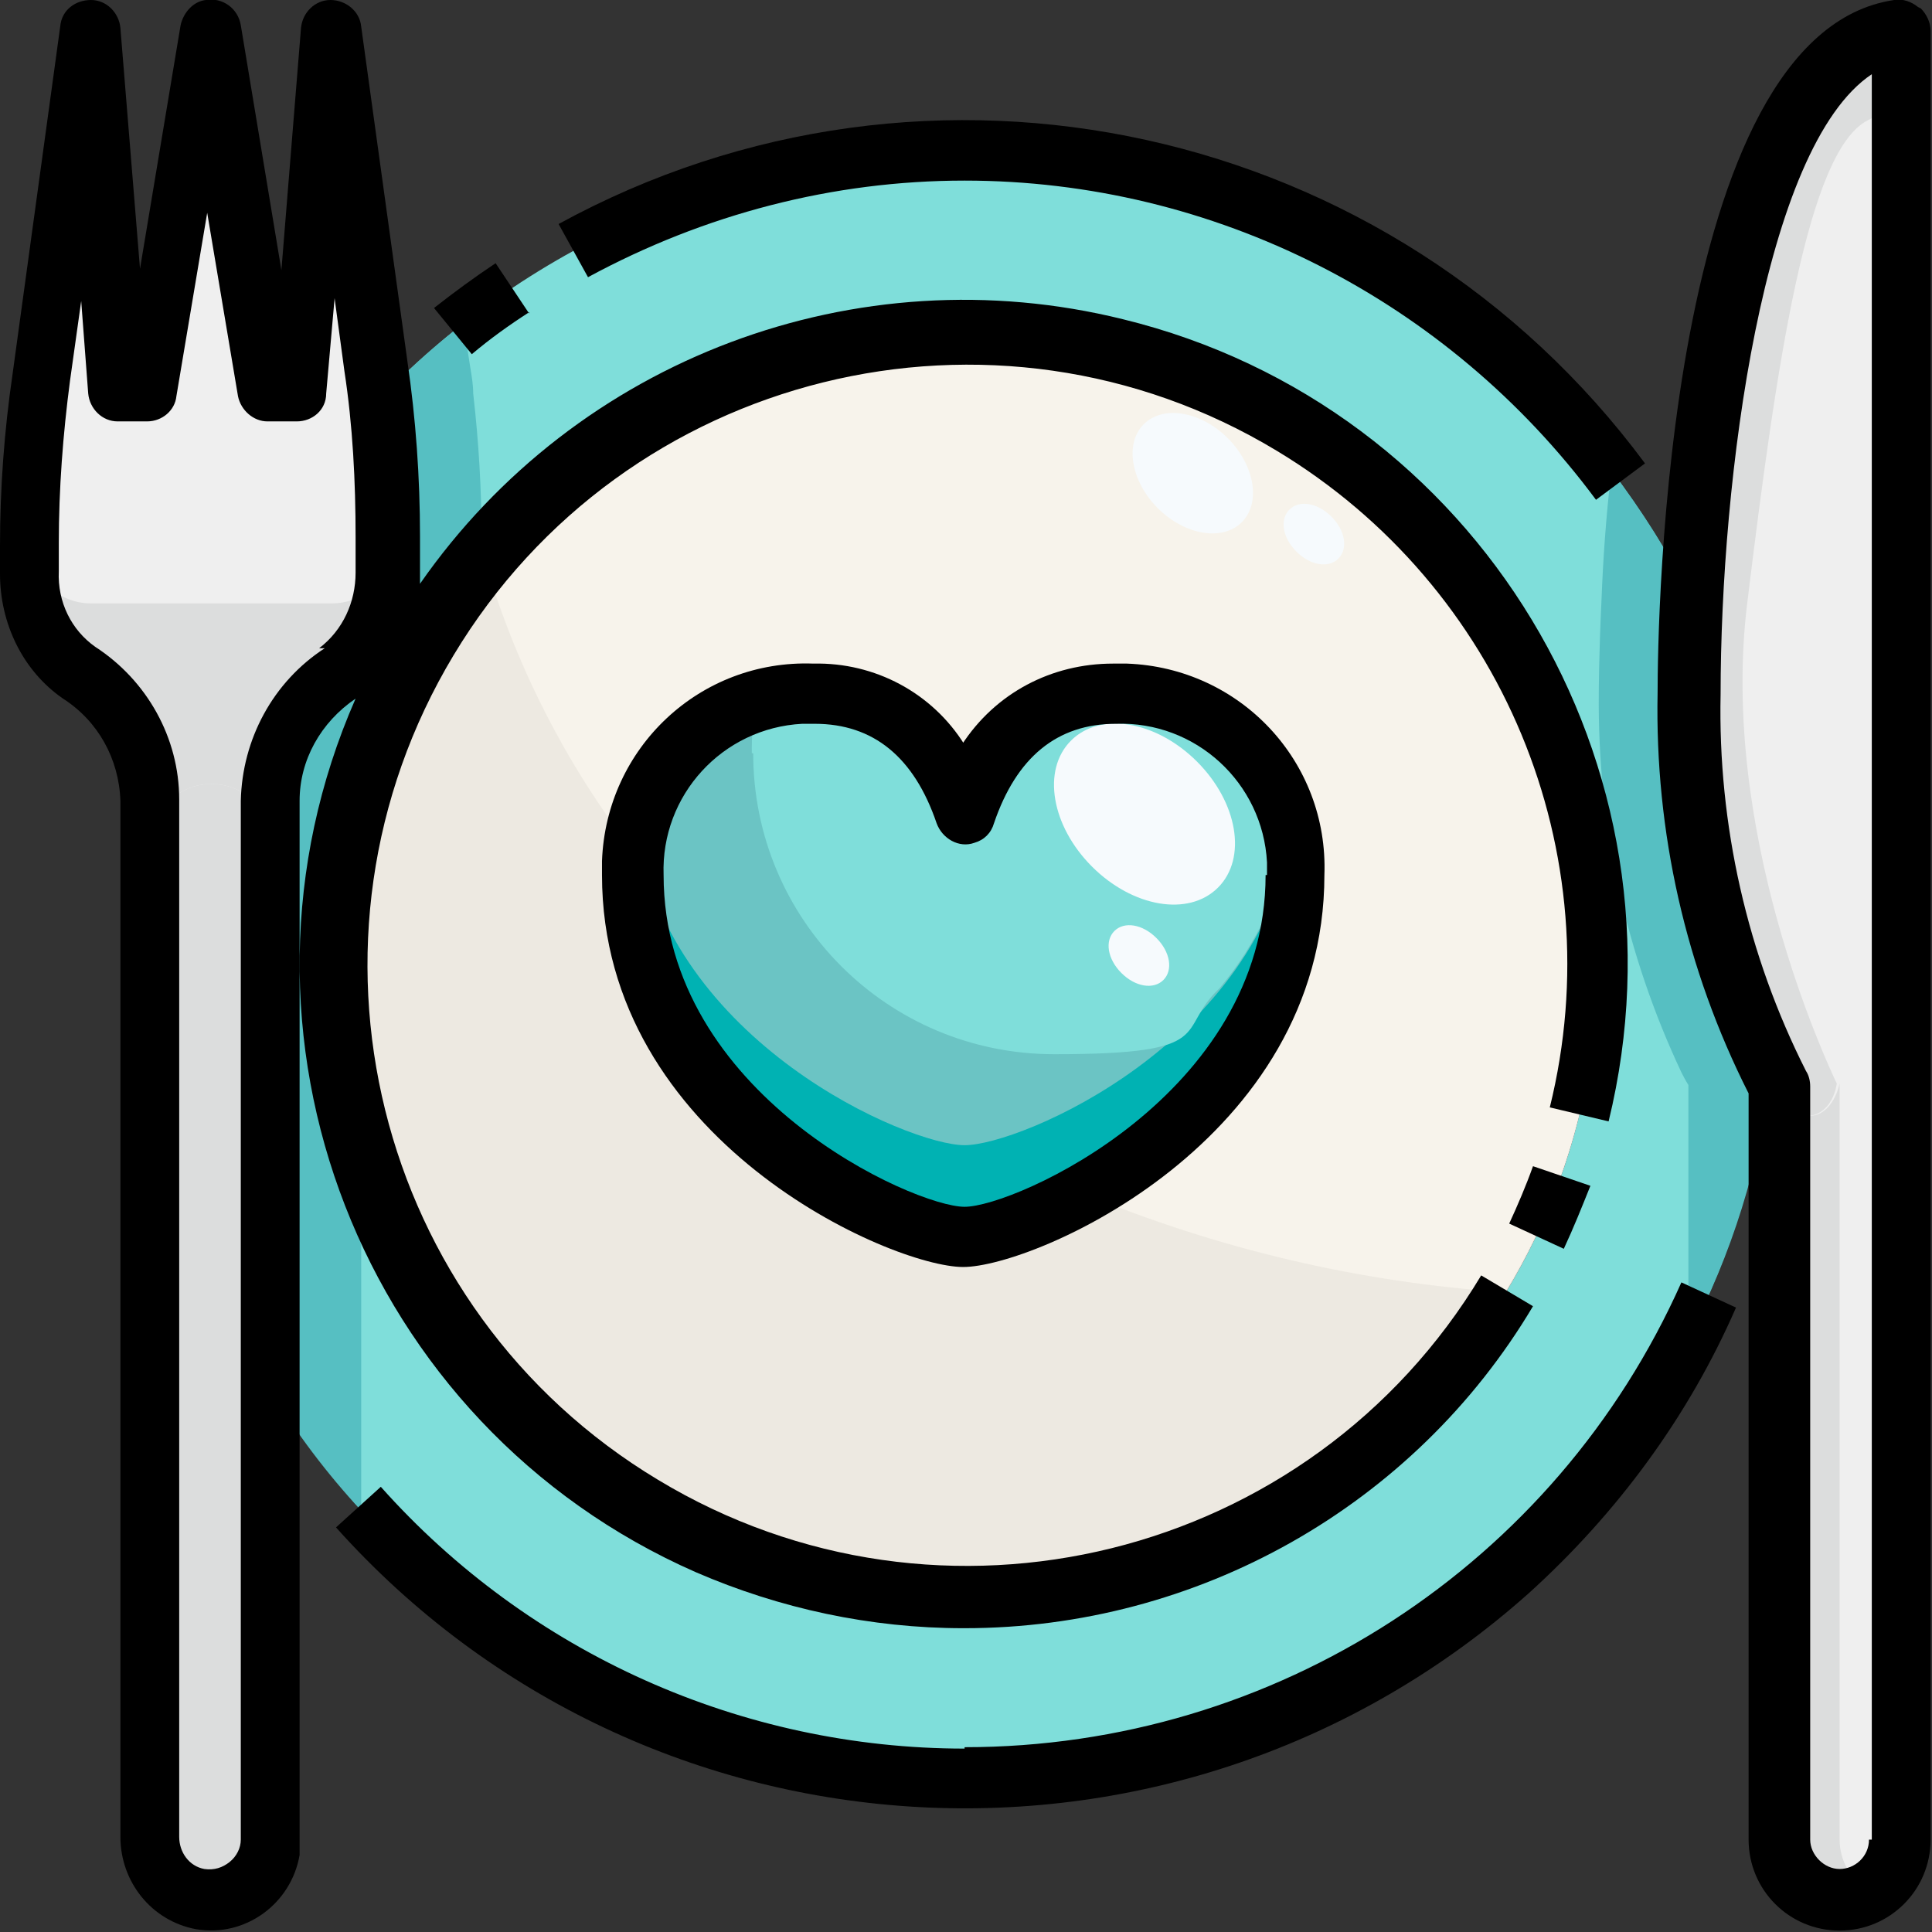 <?xml version="1.0" encoding="UTF-8"?>
<svg id="_レイヤー_1" data-name="レイヤー_1" xmlns="http://www.w3.org/2000/svg" version="1.1" viewBox="0 0 138 138">
  <rect x="0" y="0" width="138" height="138" fill="#333333" stroke="none"/>
  <!-- Generator: Adobe Illustrator 29.3.1, SVG Export Plug-In . SVG Version: 2.1.0 Build 151)  -->
  <defs>
    <style>
      .st0 {
        fill: #7fdeda;
      }

      .st1 {
        fill: #6bc4c4;
      }

      .st2 {
        fill: #ede9e1;
      }

      .st3 {
        fill: #00b2b3;
      }

      .st4 {
        fill: #f6fafd;
      }

      .st5 {
        fill: #efefef;
      }

      .st6 {
        fill: #56bfc2;
      }

      .st7 {
        fill: #f7f3eb;
      }

      .st8 {
        fill: #ff8aa3;
      }

      .st9 {
        fill: #dcdddd;
      }

      .st10 {
        fill: #cdc3b4;
      }
    </style>
  </defs>
  <path class="st5" d="M19.4,99.4v32c0,2.4-1.9,4.3-4.3,4.3s-.5,0-.7,0c-2.1-.4-3.6-2.3-3.6-4.5V57.2c0-3.7-1.9-7.1-5-9.1-2.3-1.6-3.7-4.3-3.6-7.1v-2c0-4,.3-8,.8-11.9L6.5,2.2l2.1,25.8h2.1L15.1,2.2l4.3,25.8h2.1l2.1-25.8,3.4,24.1c0,.6.2,1.2.2,1.8.4,3.4.6,6.9.6,10.4v2.5c0,2.8-1.3,5.5-3.6,7.1-3.1,2-5,5.4-5,9.1v42.2h0Z"/>
  <path class="st5" d="M120.8,42.7c.7-12.7,3.5-38.9,14.9-40.6v129.2c0,2.4-1.9,4.3-4.3,4.3s-4.3-1.9-4.3-4.3v-53.8s-.2-.3-.5-.9c-4-8.5-6.1-17.7-5.9-27.1,0,0,0-2.7.2-6.8h0Z"/>
  <path class="st0" d="M120.6,49.5c-.1,9.4,1.9,18.6,5.9,27.1-4.2,31.8-33.5,54.2-65.3,49.9-17.3-2.3-32.7-12.3-41.8-27.2v-42.2c0-3.7,1.9-7.1,5-9.1,2.3-1.6,3.7-4.3,3.6-7.1v-2.5c0-3.5-.2-6.9-.6-10.4h.2c22.6-22.8,59.4-23,82.2-.4,4.5,4.4,8.1,9.5,11,15.1-.2,4.1-.2,6.8-.2,6.8ZM114.1,68.9c0-25-20.2-45.2-45.2-45.2s-45.2,20.3-45.2,45.2,20.2,45.2,45.2,45.2,45.2-20.3,45.2-45.2Z"/>
  <path class="st2" d="M68.9,23.7c25,0,45.2,20.3,45.2,45.2s-20.2,45.2-45.2,45.2-45.2-20.2-45.2-45.2,20.2-45.2,45.2-45.2ZM92.6,62.5c.3-6.8-5-12.6-11.9-12.9h-1c-4.3,0-8.6,2.1-10.8,8.6-2.1-6.5-6.5-8.6-10.8-8.6-6.8-.3-12.6,5-12.9,11.9v1c0,17.4,19.4,25.8,23.7,25.8s23.7-8.4,23.7-25.8h0Z"/>
  <path class="st8" d="M79.6,49.5c6.8-.3,12.6,5,12.9,11.9v1c0,17.4-19.4,25.8-23.7,25.8s-23.7-8.4-23.7-25.8c-.3-6.8,5-12.6,11.9-12.9h1c4.3,0,8.6,2.1,10.8,8.6,2.1-6.5,6.5-8.6,10.8-8.6h0Z"/>
  <path class="st1" d="M79.6,49.5c6.8-.3,12.6,5,12.9,11.9v1c0,17.4-19.4,25.8-23.7,25.8s-23.7-8.4-23.7-25.8c-.3-6.8,5-12.6,11.9-12.9h1c4.3,0,8.6,2.1,10.8,8.6,2.1-6.5,6.5-8.6,10.8-8.6h0Z"/>
  <path class="st3" d="M68.9,81.8c-4,0-21.1-7.3-23.4-22.4-.2,1-.3,2-.3,3,0,17.4,19.4,25.8,23.7,25.8s23.7-8.4,23.7-25.8,0-2-.3-3c-2.3,15.1-19.4,22.4-23.4,22.4Z"/>
  <path class="st0" d="M53.8,53.8c0,11.9,9.6,21.5,21.5,21.5s8.6-1.7,11.8-4.7c2.7-3.2,4.5-7.1,5.1-11.2-1.2-6-6.6-10.2-12.6-9.9-4.3,0-8.6,2.1-10.8,8.6-2.1-6.5-6.5-8.6-10.8-8.6s-4.3,1.9-4.3,4.3h0Z"/>
  <path class="st4" d="M87,63.4c2.1-2.1,1.4-6.1-1.5-9-2.9-2.9-6.9-3.6-9-1.5-2.1,2.1-1.4,6.1,1.5,9,2.9,2.9,6.9,3.6,9,1.5Z"/>
  <path class="st4" d="M83.1,70c.7-.7.5-2-.5-3-1-1-2.3-1.2-3-.5-.7.7-.5,2,.5,3,1,1,2.3,1.2,3,.5Z"/>
  <path class="st10" d="M25.8,82.7v-25.6c0-3.7,1.9-7.1,5-9.1,2.3-1.6,3.7-4.3,3.6-7.1v-1.3c-10.1,11.9-13.4,28.2-8.6,43h0Z"/>
  <path class="st6" d="M25.8,82.7c-4.8-14.9-1.5-31.1,8.6-43v-1.2c0-3.5-.2-6.9-.6-10.4,0-.6-.1-1.2-.2-1.8l-.5-3.2c-1.8,1.4-3.5,2.9-5.1,4.5v.4h-.7c.4,3.5.6,6.9.6,10.4v2.5c0,2.8-1.3,5.5-3.6,7.1-3.1,2-5,5.4-5,9.1v42.2c1.9,3.1,4,5.9,6.5,8.6v-25.3h0Z"/>
  <path class="st6" d="M120.6,49.5s0-2.7.2-6.8c-1.6-3.2-3.5-6.2-5.7-9.1-.4,3.4-.6,6.5-.7,9.1-.2,4.1-.2,6.8-.2,6.8-.1,9.4,1.9,18.6,5.9,27.1.3.6.5.9.5.9v18c3.1-5.9,5.1-12.3,5.9-18.9-4-8.5-6.1-17.7-5.9-27.1h0Z"/>
  <path class="st9" d="M129.2,79.7c-1.2,0-2.1-1.3-2.1-2.9v54.6c0,2.4,1.9,4.3,4.2,4.3.8,0,1.5-.2,2.2-.6-1.3-.8-2.1-2.2-2.1-3.7v-54c-.3,1.3-1.1,2.3-2.1,2.3h0Z"/>
  <path class="st9" d="M120.8,42.7c-.2,4.1-.2,6.8-.2,6.8-.1,9.4,1.9,18.6,5.9,27.1.3.6.5.9.5.9v-.7c0,1.6,1,2.9,2.1,2.9s1.9-1,2.1-2.3c-.8-1.7-8.4-18-6.4-34.3,2.1-17.2,4.3-32.3,8.6-34.5l2.1-1.1V2.1c-11.4,1.6-14.2,27.8-14.9,40.6h0Z"/>
  <path class="st9" d="M15.1,56c-2.4,0-4.3,1.9-4.3,4.3v70.9c0,2.2,1.5,4,3.6,4.5,2.4.4,4.6-1.2,5-3.5,0-.2,0-.5,0-.7V60.3c0-2.4-1.9-4.3-4.3-4.3h0Z"/>
  <path class="st9" d="M23.7,43.1H6.5c-2.4,0-4.3-1.9-4.3-4.3v2.1c0,2.8,1.3,5.5,3.6,7.1,3.1,2,5,5.4,5,9.1v3.2c0-2.4,1.9-4.3,4.3-4.3s4.3,1.9,4.3,4.3v-3.2c0-3.7,1.9-7.1,5-9.1,2.3-1.6,3.7-4.3,3.6-7.1v-2.1c0,2.4-1.9,4.3-4.3,4.3h0Z"/>
  <path class="st7" d="M68.9,23.7c-13.2,0-25.8,5.8-34.4,15.9,2.2,7.7,5.9,15,10.8,21.3.5-6.6,6.2-11.7,12.8-11.4,4.3,0,8.6,2.1,10.8,8.6,2.1-6.5,6.5-8.6,10.8-8.6,6.8-.3,12.6,5,12.9,11.9v1c0,11.4-8.3,19-15.3,22.8,9.6,4,19.8,6.4,30.2,7.1,13-21.3,6.2-49.1-15-62.1-7.1-4.3-15.3-6.6-23.6-6.6h0Z"/>
  <path class="st4" d="M88.7,37.3c1.4-1.4.9-4.1-1-6-1.9-1.9-4.6-2.4-6-1-1.4,1.4-.9,4.1,1,6,1.9,1.9,4.6,2.4,6,1Z"/>
  <path class="st4" d="M95.6,39.9c.7-.7.5-2-.5-3-1-1-2.3-1.2-3-.5-.7.7-.5,2,.5,3s2.3,1.2,3,.5Z"/>
  <path d="M68.9,12.9c17.8,0,34.5,8.5,45.1,22.8l3.5-2.6C99.5,8.8,66.4,1.5,39.9,16l2.1,3.8c8.3-4.5,17.5-6.9,26.9-6.9h0Z"/>
  <path d="M37.8,22.4l-2.4-3.6c-1.5,1-3,2.1-4.4,3.2l2.7,3.3c1.3-1.1,2.7-2.1,4.1-3h0Z"/>
  <path d="M68.9,124.9c-15.9,0-31.1-6.8-41.7-18.7l-3.2,2.9c22.2,24.8,60.3,26.9,85.2,4.7,6.3-5.7,11.4-12.6,14.8-20.4l-3.9-1.8c-9,20.2-29,33.2-51.2,33.2h0Z"/>
  <path d="M107.8,87.4l3.9,1.8c.7-1.5,1.3-3,1.9-4.5l-4.1-1.4c-.5,1.4-1.1,2.8-1.7,4.1Z"/>
  <path d="M68.9,116.3c16.6,0,32.1-8.7,40.6-23l-3.7-2.2c-12.2,20.3-38.6,26.8-58.8,14.6-20.3-12.2-26.8-38.6-14.6-58.9,12.2-20.3,38.6-26.8,58.8-14.6,16.1,9.7,24,28.7,19.5,46.9l4.2,1c6.2-25.4-9.3-51.1-34.7-57.3-19-4.7-39,2.8-50.2,18.9,0-.3,0-.6,0-.9v-2.5c0-4.2-.3-8.4-.9-12.5L25.8,1.9c-.1-1.1-1.1-1.9-2.2-1.9-1.1,0-2,.9-2.1,2l-1.4,17.3L17.2,1.8c-.2-1.2-1.3-2-2.5-1.8-.9.1-1.6.9-1.8,1.8l-2.9,17.4L8.6,2C8.5.9,7.6,0,6.5,0c-1.1,0-2.1.7-2.2,1.9L.9,26.7C.3,30.8,0,34.9,0,39v2c0,3.5,1.6,6.9,4.5,8.9,2.5,1.6,4,4.3,4.1,7.3v74c0,3.2,2.2,6,5.4,6.6,3.5.6,6.8-1.8,7.4-5.3,0-.4,0-.7,0-1.1V57.2c0-2.9,1.5-5.6,4-7.3-10.5,23.9.4,51.9,24.3,62.4,6,2.6,12.5,4,19.1,4h0ZM23.2,46.3c-3.7,2.4-5.9,6.5-6,10.9v74.2c0,.6-.3,1.2-.8,1.6-.5.4-1.1.6-1.8.5-1.1-.2-1.8-1.2-1.8-2.3V57.1c0-4.4-2.3-8.5-6-10.9-1.7-1.2-2.7-3.2-2.6-5.4v-2c0-3.9.3-7.8.8-11.6l.8-5.7.5,6.6c.1,1.1,1,2,2.1,2h2.1c1.1,0,2-.8,2.1-1.8l2.2-13.1,2.2,13.1c.2,1,1.1,1.8,2.1,1.8h2.1c1.1,0,2.1-.8,2.1-2l.6-6.8.7,5.2c.6,3.9.8,7.9.8,11.9v2.5c0,2.1-.9,4.1-2.6,5.4Z"/>
  <path d="M137,.5c-.5-.4-1.1-.6-1.7-.5-16.4,2.4-16.9,44.7-16.9,49.5-.2,9.9,2,19.7,6.5,28.6v53.3c0,3.6,2.9,6.5,6.5,6.5s6.5-2.9,6.5-6.5V2.2c0-.6-.3-1.2-.7-1.6h0ZM133.5,131.4c0,1.2-1,2.1-2.1,2.1s-2.1-1-2.1-2.1v-53.8c0-.4-.1-.8-.3-1.1-4.2-8.3-6.3-17.6-6.1-26.9,0-15.3,3-39.1,10.8-44.3v126.1h0Z"/>
  <path d="M68.9,53.2c-2.3-3.7-6.4-5.9-10.8-5.8-8.1-.3-14.8,6-15.1,14.1v1c0,19,20.7,28,25.8,28s25.8-9,25.8-28c.3-8.1-6-14.8-14.1-15.1h-1c-4.4,0-8.4,2.1-10.8,5.8ZM90.4,62.5c0,15.7-17.9,23.7-21.5,23.7s-21.5-8-21.5-23.7c-.2-5.7,4.2-10.5,9.9-10.8h.9c4.2,0,7.1,2.4,8.7,7.1.4,1.1,1.6,1.8,2.7,1.4.7-.2,1.2-.7,1.4-1.4,1.6-4.7,4.5-7.1,8.7-7.1,5.7-.2,10.5,4.2,10.8,9.9v.9h0Z"/>
</svg>